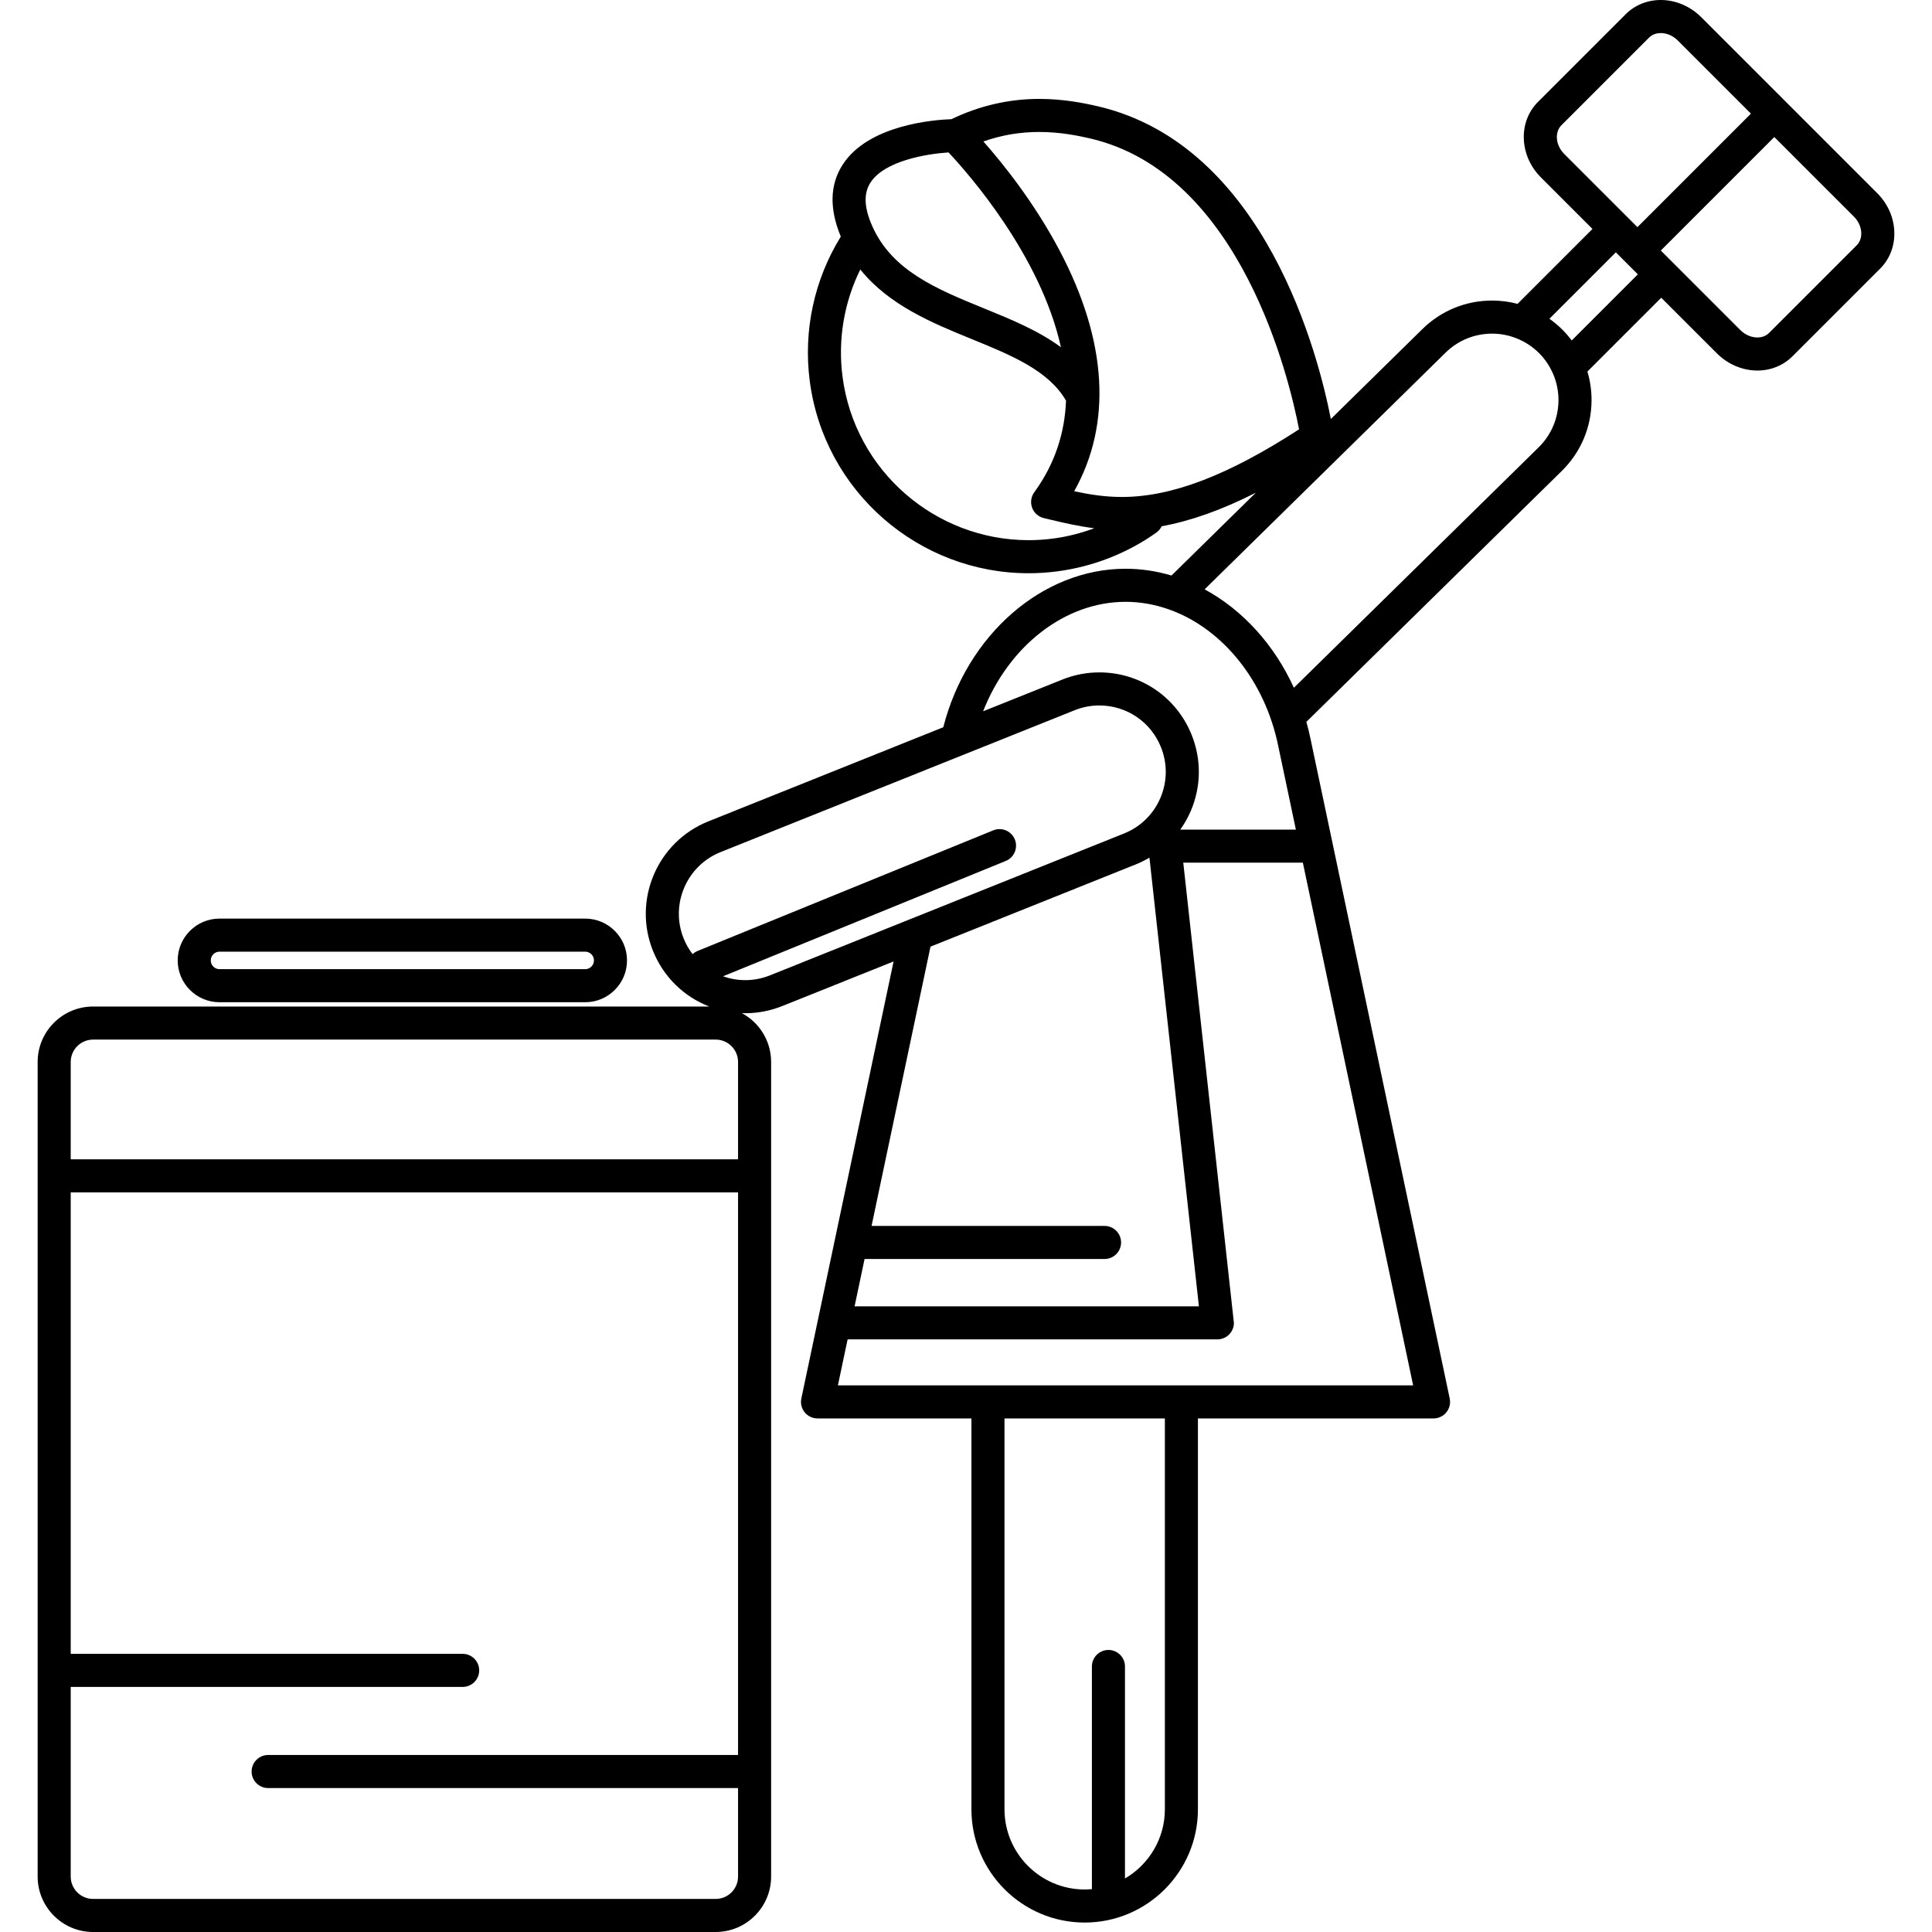 <?xml version="1.0" encoding="iso-8859-1"?>
<!-- Generator: Adobe Illustrator 18.0.0, SVG Export Plug-In . SVG Version: 6.00 Build 0)  -->
<!DOCTYPE svg PUBLIC "-//W3C//DTD SVG 1.1//EN" "http://www.w3.org/Graphics/SVG/1.1/DTD/svg11.dtd">
<svg version="1.1" id="Capa_1" xmlns="http://www.w3.org/2000/svg" xmlns:xlink="http://www.w3.org/1999/xlink" x="0px" y="0px"
	 viewBox="0 0 496.629 496.629" style="enable-background:new 0 0 496.629 496.629;" xml:space="preserve">
<g>
	<path d="M486.929,59.285c-0.194-3.581-1.751-7.001-4.382-9.631L437.293,4.401C434.496,1.604,430.711,0,426.913,0
		c-3.463,0-6.674,1.303-9.041,3.67l-22.506,22.505c-2.56,2.559-3.857,6.036-3.651,9.791c0.194,3.581,1.751,7.001,4.382,9.632
		l13.257,13.256l-19.254,19.252c-2.039-0.537-4.16-0.825-6.324-0.844c-0.078-0.001-0.156-0.001-0.234-0.001
		c-6.742,0-13.095,2.598-17.91,7.329l-23.535,23.12c-3.022-15.606-16.609-70.308-59.919-80.395
		c-3.488-0.813-8.841-1.892-15.023-1.892c-7.83,0-15.418,1.765-22.579,5.21c-4.556,0.162-21.379,1.459-27.978,11.716
		c-3.292,5.116-3.441,11.326-0.467,18.465c-6.84,11.076-9.675,24.185-7.979,37.15c3.735,28.539,28.186,49.391,56.229,49.389
		c2.442,0,4.915-0.158,7.402-0.484c9.175-1.2,17.988-4.653,25.487-9.985c0.6-0.427,1.038-0.989,1.339-1.607
		c7.496-1.365,15.476-4.197,24.202-8.625l-21.675,21.291c-3.81-1.134-7.768-1.743-11.806-1.743
		c-21.399,0-40.789,17.001-46.859,40.743l-60.413,24.204c-13.085,5.244-19.466,20.155-14.224,33.239
		c2.704,6.75,7.998,11.843,14.482,14.345H23.928c-7.858,0-14.25,6.393-14.25,14.25v209.397c0,7.857,6.392,14.25,14.25,14.25h160.041
		c7.857,0,14.25-6.393,14.25-14.25V272.982c0-5.433-3.058-10.161-7.54-12.565c0.298,0.01,0.594,0.034,0.895,0.034
		c0.001,0,0.001,0,0.001,0c3.259,0,6.455-0.619,9.503-1.84l28.621-11.468l-23.71,112.344c-0.265,1.253,0.051,2.559,0.857,3.554
		c0.807,0.995,2.02,1.573,3.301,1.573h39.563v100.474c0,16.052,13.06,29.112,29.112,29.112c16.052,0,29.111-13.06,29.111-29.112
		V364.614h60.563c1.281,0,2.494-0.578,3.301-1.573c0.807-0.995,1.122-2.301,0.857-3.555l-35.762-169.482
		c-0.309-1.508-0.674-2.989-1.084-4.446l65.654-64.495c4.872-4.786,7.589-11.183,7.65-18.011c0.023-2.593-0.34-5.129-1.059-7.546
		l18.977-18.976l14.319,14.318c2.798,2.797,6.582,4.401,10.381,4.401c3.463,0,6.674-1.303,9.041-3.67l22.506-22.505
		C485.837,66.517,487.134,63.04,486.929,59.285z M267.154,33.923c5.307,0,10.015,0.954,13.095,1.67
		c38.872,9.053,51.283,62.269,53.678,74.77c-18.256,11.852-32.779,17.386-45.546,17.386c-4.472,0-8.461-0.657-12.254-1.479
		c9.751-17.351,8.52-38.555-3.688-61.749c-6.588-12.519-14.766-22.634-19.648-28.147C257.418,34.729,262.16,33.923,267.154,33.923z
		 M223.74,46.956c3.608-5.622,14.458-7.418,20.09-7.773c5.015,5.341,23.68,26.465,28.885,50.071
		c-5.748-4.252-12.771-7.131-19.665-9.941c-12.188-4.97-23.699-9.663-28.813-21.143C222.116,53.408,221.954,49.74,223.74,46.956z
		 M270.68,138.442c-2.115,0.277-4.215,0.411-6.293,0.411c-23.842-0.002-44.632-17.729-47.808-41.992
		c-1.243-9.501,0.374-19.092,4.566-27.589c7.386,9.208,18.578,13.786,28.694,17.911c10.142,4.136,19.725,8.062,24.188,15.81
		c-0.315,8.023-2.696,16.038-8.165,23.552c-0.838,1.151-1.043,2.645-0.548,3.98c0.495,1.335,1.626,2.333,3.012,2.658l1.578,0.374
		c3.45,0.822,7.208,1.708,11.384,2.231C277.873,137.06,274.313,137.966,270.68,138.442z M23.928,267.232h160.041
		c3.171,0,5.75,2.58,5.75,5.75v25.022H18.178v-25.022C18.178,269.812,20.757,267.232,23.928,267.232z M183.969,488.129H23.928
		c-3.171,0-5.75-2.58-5.75-5.75v-48.75h100.75c2.348,0,4.25-1.903,4.25-4.25c0-2.347-1.902-4.25-4.25-4.25H18.178V306.504h171.541
		v144.625H68.928c-2.348,0-4.25,1.903-4.25,4.25c0,2.347,1.902,4.25,4.25,4.25h120.791v22.75
		C189.719,485.549,187.14,488.129,183.969,488.129z M400.202,35.504c-0.071-1.311,0.346-2.489,1.174-3.318l22.506-22.504
		c0.977-0.977,2.188-1.182,3.031-1.182c1.563,0,3.155,0.697,4.371,1.912l18.802,18.8l-29.161,29.161
		c-0.005,0.005-0.009,0.012-0.015,0.017l-18.804-18.803C400.958,38.44,400.283,36.99,400.202,35.504z M289.332,154.701
		c3.826,0,7.569,0.686,11.143,1.953c0.214,0.099,0.434,0.173,0.658,0.235c13.254,4.998,24.016,18.131,27.438,34.846l4.541,21.519
		h-29.717c1.053-1.481,1.968-3.074,2.699-4.785c2.686-6.277,2.767-13.226,0.227-19.564c-3.91-9.758-13.228-16.063-23.737-16.063
		c-3.259,0-6.456,0.619-9.504,1.84l-20.367,8.16C259.258,166.136,273.672,154.701,289.332,154.701z M197.916,250.72
		c-2.037,0.816-4.17,1.23-6.34,1.23h-0.001c-1.996,0-3.924-0.352-5.727-0.989l72.686-29.648c2.173-0.886,3.216-3.367,2.33-5.54
		c-0.888-2.173-3.366-3.216-5.541-2.33l-76,31c-0.492,0.201-0.917,0.492-1.284,0.834c-0.933-1.219-1.72-2.573-2.313-4.052
		c-3.5-8.734,0.76-18.688,9.495-22.188l62.439-25.017c0.01-0.003,0.02-0.007,0.029-0.011l28.551-11.439
		c2.037-0.816,4.171-1.23,6.342-1.23c7.016,0,13.236,4.21,15.847,10.725c1.696,4.231,1.643,8.869-0.15,13.059
		c-1.793,4.19-5.111,7.432-9.345,9.128l-55.008,22.039c-0.017,0.006-0.033,0.013-0.05,0.02L197.916,250.72z M292.095,222.144
		c1.181-0.473,2.296-1.051,3.376-1.679l12.714,115.331h-88.256c-0.089,0-0.172,0.021-0.259,0.026l2.573-12.192h61.686
		c2.348,0,4.25-1.903,4.25-4.25c0-2.347-1.902-4.25-4.25-4.25h-59.892l15.151-71.787L292.095,222.144z M299.433,465.088
		c0,7.587-4.133,14.213-10.254,17.792v-54.501c0-2.347-1.902-4.25-4.25-4.25c-2.348,0-4.25,1.903-4.25,4.25v57.227
		c-0.613,0.055-1.23,0.094-1.857,0.094c-11.365,0-20.612-9.247-20.612-20.612V364.614h41.224V465.088z M304.166,221.753h30.738
		l28.352,134.361H215.387l2.494-11.819h95.048c2.348,0,4.25-1.903,4.25-4.25L304.166,221.753z M395.505,115.001l-62.904,61.794
		c-5.071-11.137-13.227-20.036-22.944-25.304l61.931-60.836c3.252-3.195,7.536-4.918,12.111-4.892
		c2.059,0.018,4.053,0.416,5.921,1.127c0.032,0.013,0.065,0.023,0.098,0.036c2.23,0.865,4.278,2.185,6.005,3.943
		c1.475,1.501,2.623,3.232,3.444,5.102c0.028,0.072,0.065,0.139,0.097,0.209c0.898,2.123,1.371,4.424,1.35,6.798
		C400.572,107.536,398.758,111.805,395.505,115.001z M404.022,87.519c-0.683-0.91-1.426-1.783-2.236-2.608
		c-1.087-1.106-2.259-2.094-3.498-2.972l17.076-17.075l5.657,5.657L404.022,87.519z M477.268,63.064l-22.506,22.505
		c-0.977,0.977-2.188,1.181-3.031,1.181c-1.563,0-3.155-0.697-4.371-1.912l-20.442-20.441c0.006-0.005,0.012-0.008,0.017-0.013
		l29.161-29.161l20.442,20.441c1.147,1.147,1.823,2.597,1.904,4.083C478.513,61.058,478.096,62.236,477.268,63.064z"/>
	<path d="M56.428,257.629h94c5.928,0,10.75-4.822,10.75-10.75c0-5.928-4.822-10.75-10.75-10.75h-94
		c-5.928,0-10.75,4.822-10.75,10.75C45.678,252.806,50.5,257.629,56.428,257.629z M56.428,244.628h94c1.24,0,2.25,1.009,2.25,2.25
		c0,1.241-1.01,2.25-2.25,2.25h-94c-1.24,0-2.25-1.009-2.25-2.25C54.178,245.638,55.188,244.628,56.428,244.628z"/>
</g>
<g>
</g>
<g>
</g>
<g>
</g>
<g>
</g>
<g>
</g>
<g>
</g>
<g>
</g>
<g>
</g>
<g>
</g>
<g>
</g>
<g>
</g>
<g>
</g>
<g>
</g>
<g>
</g>
<g>
</g>
</svg>
